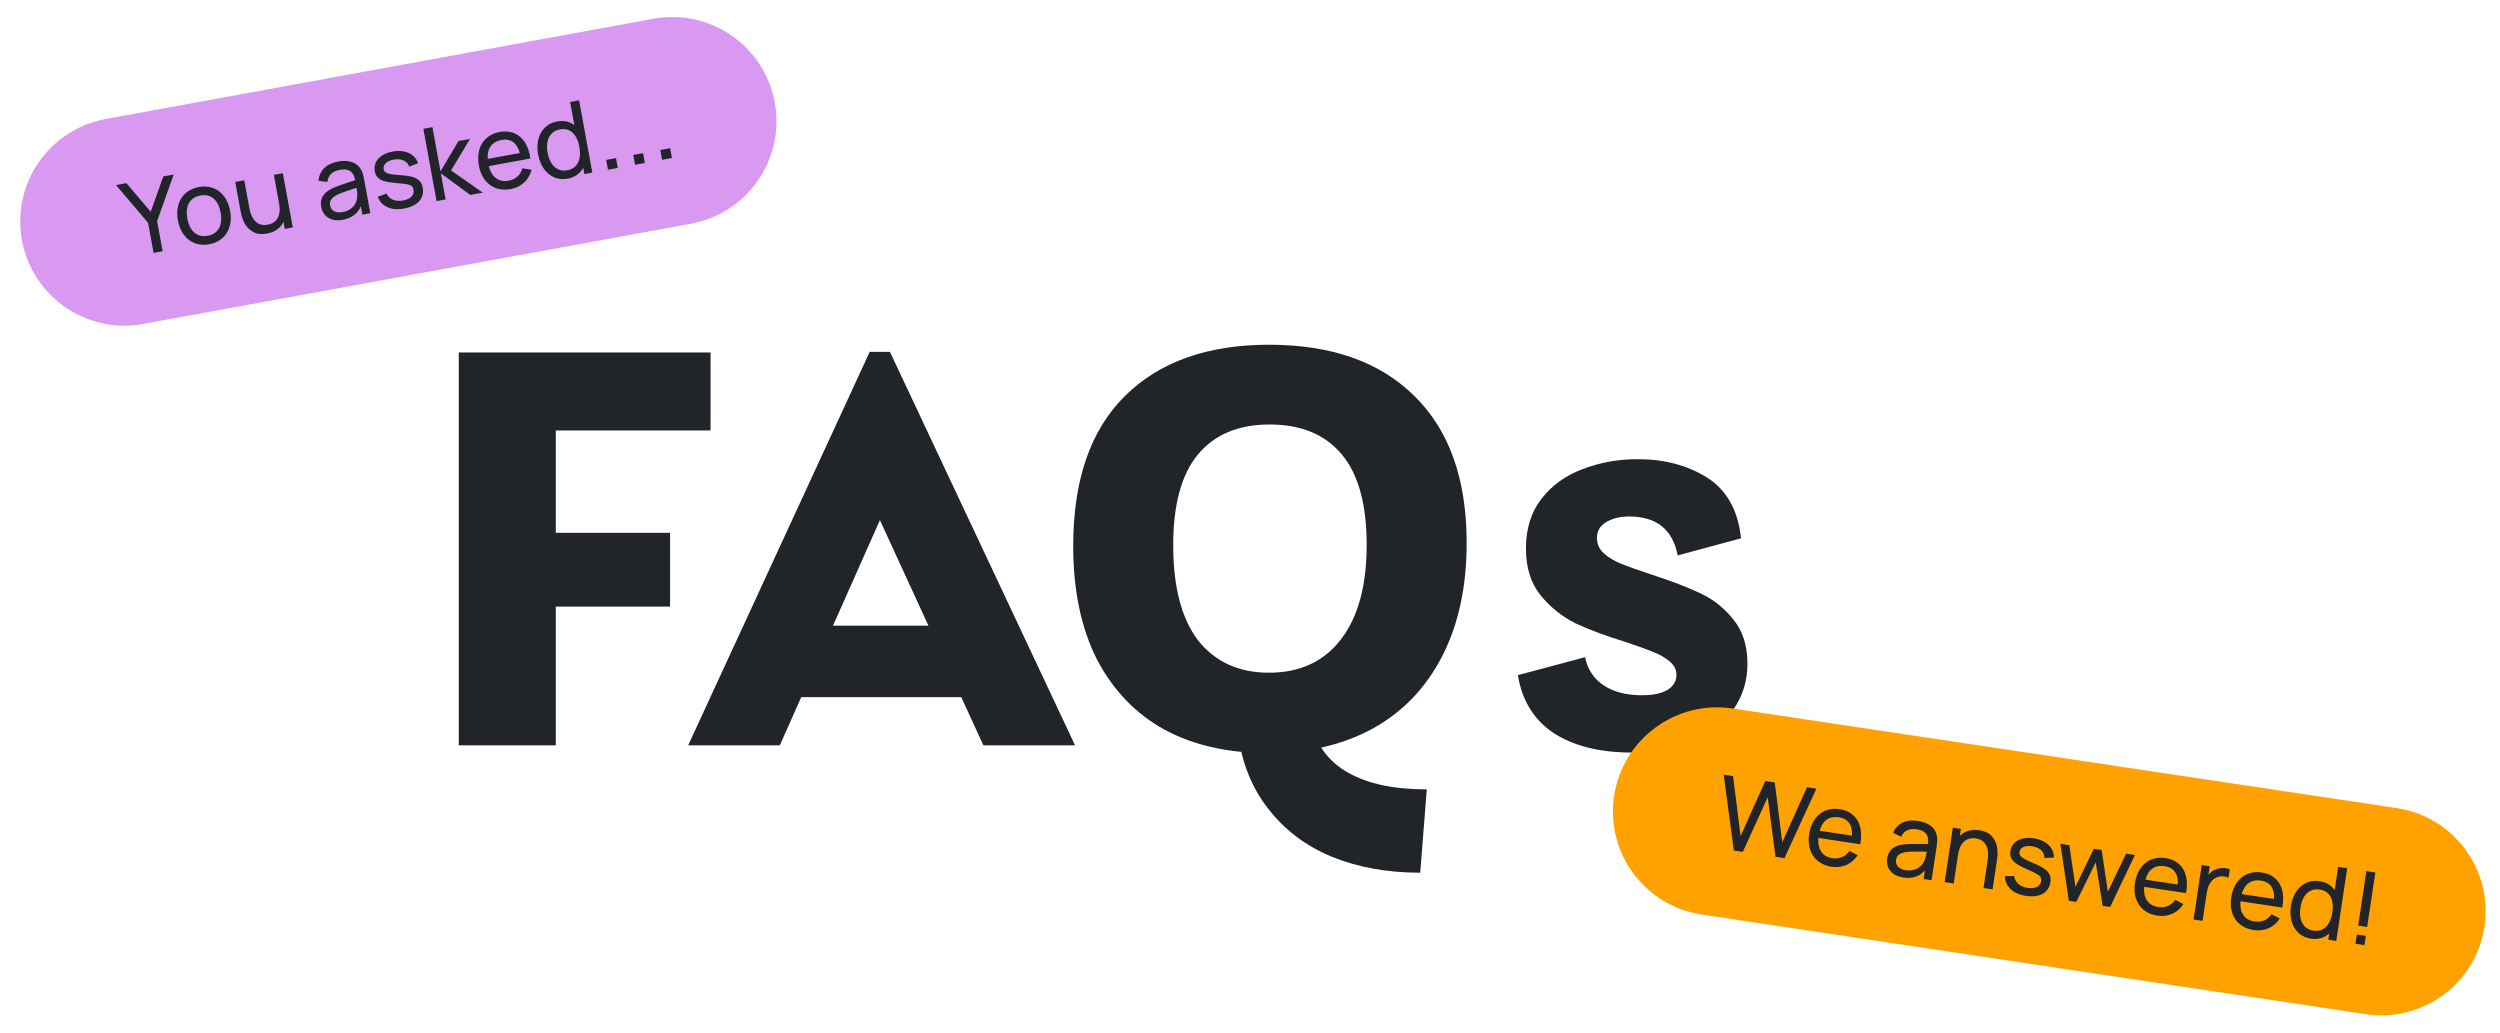 <svg xmlns="http://www.w3.org/2000/svg" fill="none" viewBox="0 0 588 243" height="243" width="588">
<path fill="#212529" d="M383.8 177C376.333 177 370.233 175.491 365.5 172.474C360.833 169.389 358 164.829 357 158.794L372.8 154.57C373.4 157.453 374.867 159.666 377.2 161.208C379.533 162.751 382.533 163.522 386.2 163.522C388.733 163.522 390.7 163.12 392.1 162.315C393.567 161.443 394.3 160.236 394.3 158.694C394.3 157.487 393.767 156.448 392.7 155.576C391.7 154.704 390.433 153.966 388.9 153.363C387.433 152.759 385.3 151.988 382.5 151.05C377.7 149.574 373.733 148.099 370.6 146.624C367.467 145.082 364.733 142.902 362.4 140.086C360.067 137.203 358.9 133.515 358.9 129.022C358.9 124.328 360.133 120.405 362.6 117.254C365.067 114.102 368.3 111.789 372.3 110.313C376.3 108.771 380.6 108 385.2 108C391.467 108 396.9 109.442 401.5 112.325C406.1 115.208 408.767 119.969 409.5 126.608L394.6 130.631C393.4 124.529 389.6 121.478 383.2 121.478C381.067 121.478 379.267 121.914 377.8 122.786C376.333 123.657 375.6 124.898 375.6 126.507C375.6 127.915 376.133 129.122 377.2 130.128C378.333 131.134 379.733 131.972 381.4 132.643C383.067 133.313 385.433 134.152 388.5 135.157C393.233 136.7 397.067 138.175 400 139.583C403 140.991 405.567 143.036 407.7 145.719C409.9 148.401 411 151.888 411 156.179C411 160.136 409.9 163.69 407.7 166.841C405.5 169.993 402.333 172.474 398.2 174.284C394.133 176.095 389.333 177 383.8 177Z"></path>
<path fill="#212529" d="M298.06 177.12C288.82 177.12 280.793 175.3 273.98 171.66C267.167 167.927 261.847 162.42 258.02 155.14C254.287 147.767 252.42 138.853 252.42 128.4C252.42 112.907 256.48 101.147 264.6 93.12C272.72 85.093 284.013 81.08 298.48 81.08C313.133 81.08 324.52 85.093 332.64 93.12C340.853 101.147 344.96 112.673 344.96 127.7C344.96 137.967 343.047 146.833 339.22 154.3C335.393 161.767 329.933 167.46 322.84 171.38C315.84 175.207 307.58 177.12 298.06 177.12ZM298.48 158.22C305.667 158.22 311.267 155.653 315.28 150.52C319.387 145.293 321.44 137.827 321.44 128.12C321.44 118.6 319.48 111.507 315.56 106.84C311.64 102.173 305.993 99.84 298.62 99.84C291.247 99.84 285.6 102.22 281.68 106.98C277.853 111.647 275.94 118.74 275.94 128.26C275.94 138.06 277.9 145.527 281.82 150.66C285.833 155.7 291.387 158.22 298.48 158.22ZM334.04 205.26C326.293 205.26 319.34 204 313.18 201.48C307.113 198.96 302.167 195.227 298.34 190.28C294.513 185.427 292.133 179.593 291.2 172.78L307.86 169.28C309.447 175.067 312.527 179.22 317.1 181.74C321.673 184.353 327.833 185.66 335.58 185.66L334.04 205.26Z"></path>
<path fill="#212529" d="M204.554 82.76H209.314L252.854 175.3H231.294L201.194 109.78H212.534L183.414 175.3H161.854L204.554 82.76ZM180.054 147.16H232.694V163.96H180.054V147.16Z"></path>
<path fill="#212529" d="M114.342 125.32H157.602V142.68H114.342V125.32ZM167.122 101.24H121.062L130.722 91.58V175.3H107.902V82.9H167.122V101.24Z"></path>
<path fill="#D999F0" d="M5.166 56.501C2.73 43.191 11.546 30.427 24.856 27.991L153.716 4.41C167.026 1.974 179.79 10.79 182.226 24.1V24.1C184.661 37.41 175.846 50.174 162.536 52.61L33.676 76.191C20.366 78.626 7.602 69.811 5.166 56.501V56.501Z"></path>
<path fill="#212529" d="M34.828 52.407L27.286 43.527L29.729 43.08L35.449 49.804L38.405 41.492L40.849 41.045L36.952 52.018L38.246 59.089L36.121 59.477L34.828 52.407ZM49.209 57.448C47.958 57.677 46.816 57.593 45.784 57.197C44.758 56.791 43.905 56.126 43.223 55.201C42.54 54.269 42.078 53.146 41.838 51.831C41.594 50.502 41.632 49.283 41.95 48.176C42.267 47.068 42.84 46.15 43.666 45.422C44.492 44.693 45.519 44.216 46.747 43.992C48.006 43.761 49.148 43.845 50.172 44.243C51.204 44.64 52.061 45.3 52.743 46.225C53.424 47.149 53.885 48.269 54.126 49.583C54.369 50.913 54.332 52.131 54.014 53.239C53.704 54.344 53.137 55.266 52.312 56.002C51.487 56.739 50.453 57.221 49.209 57.448ZM48.844 55.453C49.702 55.296 50.386 54.968 50.896 54.468C51.415 53.966 51.754 53.331 51.914 52.562C52.074 51.792 52.068 50.935 51.895 49.991C51.626 48.52 51.08 47.428 50.259 46.716C49.436 45.996 48.387 45.753 47.112 45.987C46.246 46.145 45.558 46.474 45.048 46.974C44.538 47.474 44.202 48.105 44.04 48.867C43.885 49.619 43.895 50.471 44.069 51.423C44.246 52.391 44.55 53.206 44.98 53.867C45.408 54.521 45.949 54.987 46.602 55.266C47.255 55.545 48.002 55.608 48.844 55.453ZM62.793 54.938C61.511 55.173 60.435 55.048 59.566 54.565C58.695 54.074 58.029 53.415 57.569 52.588C57.115 51.752 56.797 50.834 56.614 49.835L55.324 42.788L57.449 42.399L58.618 48.785C58.786 49.706 59.038 50.485 59.375 51.123C59.711 51.761 60.175 52.249 60.765 52.589C61.355 52.92 62.078 53.007 62.936 52.85C63.66 52.718 64.253 52.447 64.715 52.037C65.175 51.619 65.487 51.058 65.651 50.353C65.822 49.646 65.82 48.809 65.642 47.841L67.101 48.014C67.323 49.225 67.296 50.32 67.019 51.298C66.743 52.276 66.243 53.079 65.52 53.707C64.796 54.328 63.887 54.738 62.793 54.938ZM66.358 50.419L66.122 50.462L64.413 41.125L66.526 40.738L68.859 53.486L66.982 53.83L66.358 50.419ZM80.579 51.708C79.666 51.875 78.852 51.849 78.137 51.63C77.421 51.403 76.841 51.034 76.397 50.521C75.961 50.007 75.68 49.4 75.551 48.7C75.371 47.716 75.493 46.868 75.915 46.157C76.346 45.443 77.039 44.853 77.995 44.385C78.599 44.088 79.28 43.809 80.037 43.548C80.793 43.279 81.839 42.929 83.175 42.498C83.559 42.371 83.927 42.251 84.281 42.137L83.605 42.712C83.48 41.938 83.27 41.326 82.976 40.875C82.682 40.425 82.282 40.124 81.774 39.973C81.267 39.822 80.627 39.817 79.856 39.958C79.053 40.105 78.398 40.412 77.89 40.879C77.389 41.345 77.099 41.979 77.018 42.783L74.913 42.546C75.011 41.349 75.448 40.358 76.224 39.574C77.005 38.78 78.105 38.253 79.521 37.994C80.702 37.778 81.74 37.808 82.636 38.083C83.539 38.349 84.242 38.859 84.746 39.612C84.977 39.944 85.161 40.325 85.297 40.756C85.432 41.186 85.553 41.689 85.658 42.263L87.101 50.148L85.236 50.49L84.676 47.432L85.165 47.636C84.968 48.38 84.664 49.033 84.255 49.596C83.852 50.149 83.341 50.601 82.722 50.95C82.112 51.305 81.397 51.558 80.579 51.708ZM80.576 49.891C81.308 49.757 81.929 49.509 82.44 49.147C82.95 48.777 83.334 48.341 83.592 47.838C83.856 47.326 83.993 46.789 84.004 46.226C84.044 45.909 84.043 45.572 84.002 45.214C83.959 44.847 83.896 44.436 83.813 43.98L83.772 43.755L84.562 43.94L83.71 44.218C82.618 44.564 81.728 44.857 81.04 45.097C80.352 45.337 79.751 45.585 79.237 45.842C78.672 46.132 78.239 46.476 77.937 46.872C77.636 47.269 77.536 47.747 77.638 48.306C77.706 48.675 77.859 49.001 78.098 49.283C78.335 49.557 78.664 49.753 79.084 49.871C79.504 49.989 80.001 49.996 80.576 49.891ZM95.049 49.048C94.041 49.232 93.121 49.246 92.287 49.09C91.453 48.933 90.74 48.616 90.149 48.139C89.565 47.66 89.126 47.037 88.831 46.27L90.916 45.534C91.12 45.977 91.409 46.339 91.786 46.619C92.171 46.899 92.623 47.084 93.144 47.176C93.665 47.268 94.229 47.258 94.835 47.147C95.409 47.042 95.89 46.869 96.277 46.627C96.671 46.384 96.952 46.093 97.117 45.754C97.289 45.405 97.338 45.026 97.263 44.617C97.194 44.239 97.053 43.96 96.841 43.779C96.636 43.589 96.272 43.444 95.749 43.344C95.235 43.243 94.404 43.147 93.257 43.056C92.059 42.958 91.113 42.81 90.418 42.612C89.722 42.406 89.198 42.12 88.846 41.753C88.494 41.386 88.262 40.892 88.148 40.27C88.013 39.531 88.097 38.84 88.403 38.199C88.709 37.557 89.203 37.015 89.887 36.573C90.57 36.131 91.396 35.821 92.364 35.644C93.324 35.468 94.214 35.464 95.033 35.631C95.861 35.797 96.558 36.121 97.126 36.602C97.702 37.083 98.101 37.685 98.323 38.409L96.246 39.191C96.093 38.756 95.849 38.398 95.513 38.118C95.175 37.83 94.766 37.636 94.284 37.537C93.81 37.437 93.285 37.431 92.707 37.521C92.162 37.605 91.689 37.756 91.29 37.975C90.899 38.193 90.61 38.458 90.423 38.769C90.236 39.079 90.175 39.416 90.241 39.778C90.299 40.092 90.446 40.342 90.683 40.526C90.919 40.703 91.306 40.843 91.846 40.948C92.384 41.045 93.193 41.129 94.271 41.2C95.465 41.282 96.412 41.43 97.109 41.644C97.807 41.858 98.335 42.164 98.692 42.562C99.058 42.959 99.302 43.491 99.424 44.16C99.573 44.971 99.497 45.713 99.197 46.386C98.905 47.057 98.402 47.621 97.689 48.077C96.983 48.531 96.103 48.855 95.049 49.048ZM99.578 30.298L101.703 29.909L103.604 40.297L107.828 33.18L110.554 32.681L106.09 40.086L113.548 45.309L110.609 45.846L103.69 40.769L104.813 46.907L102.677 47.298L99.578 30.298ZM120.082 44.479C118.838 44.707 117.694 44.631 116.649 44.253C115.612 43.874 114.741 43.228 114.037 42.316C113.342 41.402 112.873 40.288 112.633 38.974C112.381 37.597 112.413 36.351 112.73 35.235C113.052 34.111 113.624 33.189 114.444 32.47C115.27 31.741 116.297 31.264 117.525 31.04C118.792 30.808 119.932 30.904 120.945 31.329C121.964 31.744 122.799 32.462 123.449 33.481C124.107 34.499 124.542 35.766 124.754 37.28L122.629 37.669L122.491 36.914C122.284 35.87 121.98 35.031 121.579 34.397C121.177 33.755 120.673 33.31 120.066 33.063C119.46 32.816 118.752 32.767 117.941 32.915C117.083 33.072 116.39 33.395 115.861 33.882C115.339 34.359 114.99 34.989 114.816 35.769C114.648 36.539 114.659 37.444 114.849 38.483C115.032 39.482 115.337 40.309 115.766 40.962C116.201 41.607 116.744 42.064 117.396 42.336C118.054 42.597 118.796 42.653 119.622 42.501C120.456 42.349 121.149 42.023 121.7 41.523C122.259 41.023 122.649 40.378 122.871 39.589L125.017 39.916C124.822 40.716 124.494 41.435 124.033 42.072C123.571 42.702 123.003 43.225 122.331 43.64C121.658 44.048 120.908 44.328 120.082 44.479ZM113.94 37.515L123.359 35.791L123.668 37.479L114.249 39.203L113.94 37.515ZM133.51 42.022C132.353 42.233 131.289 42.127 130.317 41.703C129.343 41.272 128.531 40.587 127.879 39.648C127.235 38.709 126.797 37.602 126.564 36.327C126.329 35.044 126.351 33.853 126.629 32.753C126.906 31.645 127.421 30.725 128.174 29.994C128.933 29.253 129.887 28.777 131.036 28.567C132.208 28.353 133.26 28.457 134.192 28.88C135.131 29.302 135.906 29.982 136.517 30.919C137.128 31.857 137.552 32.974 137.789 34.273C138.025 35.563 138.024 36.755 137.785 37.848C137.546 38.941 137.063 39.859 136.337 40.602C135.617 41.335 134.675 41.809 133.51 42.022ZM133.418 40.05C134.252 39.897 134.908 39.57 135.385 39.068C135.869 38.556 136.178 37.914 136.314 37.141C136.456 36.367 136.441 35.504 136.267 34.551C136.091 33.591 135.804 32.778 135.405 32.111C135.007 31.444 134.495 30.96 133.871 30.659C133.247 30.359 132.529 30.282 131.719 30.431C130.884 30.584 130.218 30.921 129.72 31.443C129.228 31.956 128.907 32.6 128.756 33.376C128.613 34.151 128.626 34.998 128.795 35.919C128.963 36.84 129.252 37.641 129.661 38.322C130.077 38.994 130.603 39.488 131.238 39.803C131.881 40.116 132.607 40.198 133.418 40.05ZM135.718 31.553L135.482 31.596L134.089 23.983L136.202 23.596L139.312 40.594L137.435 40.937L135.718 31.553ZM142.574 37.606L144.887 37.183L145.31 39.496L142.997 39.92L142.574 37.606ZM148.937 36.442L151.25 36.018L151.674 38.332L149.36 38.755L148.937 36.442ZM155.3 35.277L157.613 34.854L158.037 37.167L155.723 37.591L155.3 35.277Z"></path>
<path fill="#FFA200" d="M379.635 187.229C381.642 173.848 394.117 164.627 407.498 166.634L563.75 190.073C577.132 192.08 586.352 204.555 584.345 217.936V217.936C582.337 231.318 569.863 240.538 556.481 238.531L400.23 215.092C386.848 213.085 377.628 200.61 379.635 187.229V187.229Z"></path>
<path fill="#212529" d="M405.411 182.217L407.618 182.548L409.388 196.635L415.2 183.698L417.42 184.019L419.19 198.105L425.004 185.156L427.223 185.489L419.711 201.836L417.598 201.519L415.763 187.544L409.908 200.365L407.796 200.048L405.411 182.217ZM430.769 203.858C429.519 203.671 428.46 203.229 427.594 202.533C426.736 201.838 426.121 200.945 425.751 199.854C425.389 198.764 425.307 197.558 425.505 196.237C425.713 194.853 426.147 193.684 426.807 192.732C427.477 191.772 428.316 191.085 429.325 190.67C430.343 190.249 431.469 190.13 432.703 190.315C433.977 190.506 435.024 190.967 435.845 191.697C436.675 192.42 437.232 193.369 437.517 194.544C437.81 195.721 437.811 197.06 437.521 198.561L435.385 198.241L435.499 197.481C435.641 196.427 435.625 195.535 435.451 194.805C435.279 194.067 434.946 193.483 434.452 193.053C433.959 192.623 433.304 192.347 432.489 192.225C431.627 192.095 430.867 192.176 430.209 192.465C429.559 192.748 429.026 193.23 428.608 193.912C428.2 194.587 427.917 195.446 427.76 196.49C427.61 197.495 427.631 198.376 427.825 199.133C428.028 199.884 428.394 200.493 428.922 200.96C429.46 201.421 430.144 201.714 430.975 201.838C431.813 201.964 432.574 201.88 433.257 201.586C433.948 201.294 434.526 200.81 434.992 200.136L436.916 201.14C436.472 201.834 435.929 202.408 435.286 202.861C434.645 203.307 433.939 203.618 433.169 203.794C432.399 203.961 431.599 203.983 430.769 203.858ZM427.214 195.28L436.684 196.701L436.429 198.398L426.959 196.977L427.214 195.28ZM447.632 206.388C446.715 206.25 445.953 205.962 445.347 205.523C444.743 205.077 444.314 204.539 444.06 203.911C443.815 203.283 443.745 202.617 443.85 201.913C443.999 200.924 444.388 200.162 445.019 199.625C445.657 199.09 446.504 198.756 447.559 198.623C448.227 198.537 448.962 198.494 449.763 198.493C450.565 198.484 451.668 198.491 453.072 198.516C453.476 198.52 453.864 198.525 454.235 198.532L453.409 198.858C453.541 198.085 453.541 197.437 453.409 196.916C453.277 196.395 452.996 195.98 452.564 195.673C452.133 195.366 451.53 195.154 450.755 195.038C449.948 194.916 449.228 194.995 448.596 195.272C447.972 195.55 447.491 196.057 447.155 196.791L445.24 195.885C445.721 194.784 446.455 193.988 447.443 193.497C448.439 193 449.65 192.857 451.074 193.071C452.261 193.249 453.233 193.613 453.992 194.164C454.76 194.708 455.26 195.418 455.493 196.294C455.604 196.683 455.654 197.103 455.643 197.555C455.632 198.006 455.583 198.52 455.497 199.098L454.308 207.025L452.433 206.744L452.894 203.67L453.29 204.021C452.862 204.661 452.364 205.18 451.794 205.58C451.234 205.974 450.604 206.235 449.905 206.365C449.213 206.504 448.455 206.511 447.632 206.388ZM448.218 204.668C448.954 204.778 449.622 204.745 450.223 204.568C450.825 204.383 451.329 204.095 451.736 203.703C452.152 203.304 452.456 202.84 452.649 202.311C452.789 202.025 452.897 201.705 452.974 201.353C453.053 200.992 453.126 200.583 453.195 200.124L453.229 199.898L453.917 200.329L453.021 200.316C451.876 200.29 450.939 200.279 450.211 200.283C449.482 200.287 448.833 200.327 448.263 200.403C447.635 200.495 447.113 200.68 446.7 200.957C446.286 201.235 446.037 201.655 445.953 202.217C445.897 202.588 445.936 202.946 446.071 203.29C446.206 203.626 446.454 203.918 446.813 204.166C447.172 204.414 447.64 204.581 448.218 204.668ZM467.482 202.437C467.621 201.511 467.635 200.692 467.523 199.98C467.419 199.268 467.139 198.66 466.68 198.155C466.231 197.642 465.576 197.321 464.713 197.192C463.986 197.083 463.336 197.151 462.765 197.397C462.196 197.636 461.715 198.061 461.324 198.674C460.941 199.288 460.676 200.081 460.53 201.054L459.206 200.419C459.39 199.192 459.77 198.166 460.348 197.338C460.926 196.503 461.658 195.909 462.544 195.556C463.431 195.196 464.425 195.098 465.525 195.263C466.814 195.457 467.791 195.927 468.456 196.674C469.122 197.412 469.534 198.247 469.694 199.177C469.862 200.108 469.87 201.08 469.718 202.093L468.655 209.177L466.519 208.857L467.482 202.437ZM459.304 194.67L461.203 194.954L460.688 198.384L460.925 198.42L459.517 207.807L457.381 207.486L459.304 194.67ZM476.531 210.711C475.518 210.559 474.643 210.274 473.904 209.856C473.166 209.437 472.595 208.907 472.19 208.264C471.792 207.622 471.579 206.89 471.548 206.068L473.76 206.048C473.808 206.533 473.965 206.969 474.231 207.356C474.504 207.745 474.872 208.067 475.336 208.323C475.799 208.579 476.335 208.752 476.944 208.843C477.522 208.93 478.033 208.922 478.477 208.818C478.929 208.716 479.288 208.532 479.555 208.264C479.831 207.99 479.999 207.647 480.061 207.236C480.118 206.856 480.076 206.546 479.934 206.307C479.801 206.06 479.503 205.805 479.041 205.542C478.587 205.28 477.832 204.92 476.776 204.462C475.675 203.981 474.828 203.535 474.235 203.122C473.643 202.702 473.24 202.261 473.026 201.8C472.812 201.339 472.752 200.796 472.845 200.171C472.957 199.428 473.261 198.802 473.758 198.294C474.255 197.786 474.898 197.434 475.688 197.237C476.478 197.04 477.36 197.014 478.333 197.16C479.298 197.305 480.141 197.589 480.862 198.013C481.591 198.438 482.146 198.97 482.528 199.609C482.917 200.25 483.099 200.949 483.075 201.706L480.856 201.773C480.853 201.312 480.737 200.894 480.51 200.52C480.284 200.139 479.96 199.823 479.536 199.573C479.12 199.325 478.625 199.149 478.05 199.047C477.506 198.949 477.01 198.94 476.562 199.018C476.121 199.097 475.762 199.254 475.484 199.487C475.206 199.721 475.04 200.019 474.986 200.383C474.938 200.7 474.997 200.983 475.161 201.235C475.327 201.478 475.648 201.736 476.125 202.01C476.603 202.276 477.34 202.617 478.337 203.034C479.441 203.499 480.288 203.945 480.879 204.374C481.47 204.802 481.87 205.262 482.079 205.755C482.296 206.249 482.354 206.832 482.254 207.504C482.131 208.319 481.819 208.996 481.318 209.536C480.824 210.077 480.166 210.447 479.343 210.647C478.528 210.849 477.591 210.87 476.531 210.711ZM484.6 198.452L486.699 198.779L488.153 208.583L492.443 199.641L494.306 199.92L495.771 209.726L500.05 200.782L502.138 201.095L496.299 213.324L494.543 213.061L492.907 202.853L488.348 212.132L486.592 211.868L484.6 198.452ZM507.396 215.353C506.146 215.165 505.088 214.723 504.221 214.027C503.363 213.332 502.748 212.439 502.378 211.348C502.016 210.258 501.934 209.053 502.132 207.732C502.34 206.347 502.774 205.179 503.434 204.226C504.104 203.267 504.943 202.58 505.952 202.165C506.97 201.743 508.096 201.625 509.33 201.81C510.604 202.001 511.651 202.461 512.472 203.191C513.302 203.914 513.859 204.864 514.144 206.039C514.437 207.215 514.438 208.554 514.148 210.056L512.012 209.735L512.126 208.976C512.268 207.921 512.252 207.029 512.079 206.299C511.906 205.561 511.573 204.978 511.079 204.548C510.586 204.118 509.931 203.842 509.116 203.719C508.254 203.59 507.494 203.67 506.836 203.96C506.186 204.242 505.653 204.725 505.235 205.406C504.827 206.081 504.544 206.941 504.387 207.985C504.237 208.99 504.258 209.871 504.452 210.628C504.655 211.378 505.021 211.987 505.549 212.455C506.087 212.916 506.771 213.208 507.602 213.333C508.44 213.459 509.201 213.375 509.884 213.081C510.575 212.788 511.153 212.304 511.619 211.63L513.543 212.635C513.099 213.328 512.556 213.902 511.914 214.356C511.272 214.802 510.566 215.112 509.796 215.288C509.026 215.456 508.226 215.477 507.396 215.353ZM503.841 206.774L513.311 208.195L513.056 209.892L503.586 208.471L503.841 206.774ZM517.841 203.45L519.727 203.734L519.263 206.831L519.015 206.381C519.224 206.008 519.473 205.673 519.76 205.377C520.055 205.081 520.369 204.849 520.702 204.681C521.057 204.467 521.456 204.32 521.896 204.241C522.346 204.155 522.79 204.132 523.229 204.174C523.669 204.207 524.076 204.297 524.451 204.442L524.153 206.424C523.69 206.225 523.191 206.122 522.659 206.115C522.126 206.108 521.623 206.226 521.149 206.471C520.712 206.688 520.348 206.986 520.057 207.363C519.767 207.732 519.54 208.138 519.376 208.583C519.221 209.021 519.098 209.545 519.007 210.154L518.042 216.586L515.918 216.267L517.841 203.45ZM530.041 218.75C528.791 218.562 527.733 218.12 526.866 217.424C526.008 216.729 525.394 215.836 525.023 214.745C524.661 213.655 524.579 212.45 524.777 211.128C524.985 209.744 525.419 208.575 526.08 207.623C526.749 206.664 527.588 205.976 528.597 205.562C529.615 205.14 530.741 205.022 531.975 205.207C533.249 205.398 534.296 205.858 535.117 206.588C535.947 207.311 536.504 208.26 536.789 209.436C537.082 210.612 537.083 211.951 536.793 213.453L534.657 213.132L534.771 212.373C534.913 211.318 534.897 210.426 534.724 209.696C534.551 208.958 534.218 208.374 533.724 207.944C533.231 207.515 532.576 207.238 531.762 207.116C530.899 206.987 530.139 207.067 529.481 207.356C528.832 207.639 528.298 208.121 527.88 208.803C527.472 209.478 527.189 210.337 527.032 211.382C526.882 212.387 526.903 213.268 527.097 214.025C527.3 214.775 527.666 215.384 528.194 215.852C528.732 216.312 529.416 216.605 530.247 216.73C531.085 216.856 531.846 216.772 532.529 216.478C533.22 216.185 533.799 215.701 534.264 215.027L536.188 216.031C535.744 216.725 535.201 217.299 534.559 217.753C533.917 218.199 533.211 218.509 532.441 218.685C531.672 218.853 530.871 218.874 530.041 218.75ZM526.486 210.171L535.956 211.592L535.701 213.289L526.231 211.868L526.486 210.171ZM543.541 220.775C542.378 220.6 541.406 220.155 540.623 219.439C539.842 218.715 539.295 217.804 538.983 216.705C538.678 215.608 538.622 214.419 538.814 213.137C539.008 211.847 539.414 210.727 540.034 209.777C540.655 208.818 541.44 208.115 542.389 207.667C543.347 207.212 544.404 207.071 545.559 207.244C546.738 207.421 547.699 207.861 548.443 208.563C549.195 209.266 549.708 210.16 549.982 211.245C550.257 212.329 550.296 213.525 550.1 214.83C549.905 216.127 549.518 217.254 548.937 218.211C548.357 219.167 547.603 219.879 546.676 220.347C545.757 220.808 544.712 220.95 543.541 220.775ZM544.093 218.88C544.931 219.005 545.658 218.908 546.272 218.588C546.895 218.261 547.396 217.753 547.774 217.066C548.161 216.379 548.425 215.558 548.569 214.6C548.714 213.635 548.706 212.772 548.545 212.012C548.384 211.252 548.057 210.628 547.563 210.142C547.07 209.655 546.416 209.351 545.601 209.229C544.762 209.103 544.023 209.206 543.382 209.539C542.751 209.865 542.238 210.37 541.844 211.055C541.458 211.742 541.196 212.548 541.057 213.473C540.918 214.399 540.932 215.251 541.099 216.028C541.274 216.798 541.611 217.436 542.11 217.939C542.617 218.444 543.278 218.757 544.093 218.88ZM549.021 211.586L548.784 211.55L549.932 203.896L552.056 204.215L549.493 221.303L547.606 221.02L549.021 211.586ZM554.332 219.797L556.444 220.114L556.117 222.297L554.004 221.98L554.332 219.797ZM556.568 204.891L558.68 205.208L556.758 218.025L554.645 217.708L556.568 204.891Z"></path>
</svg>
